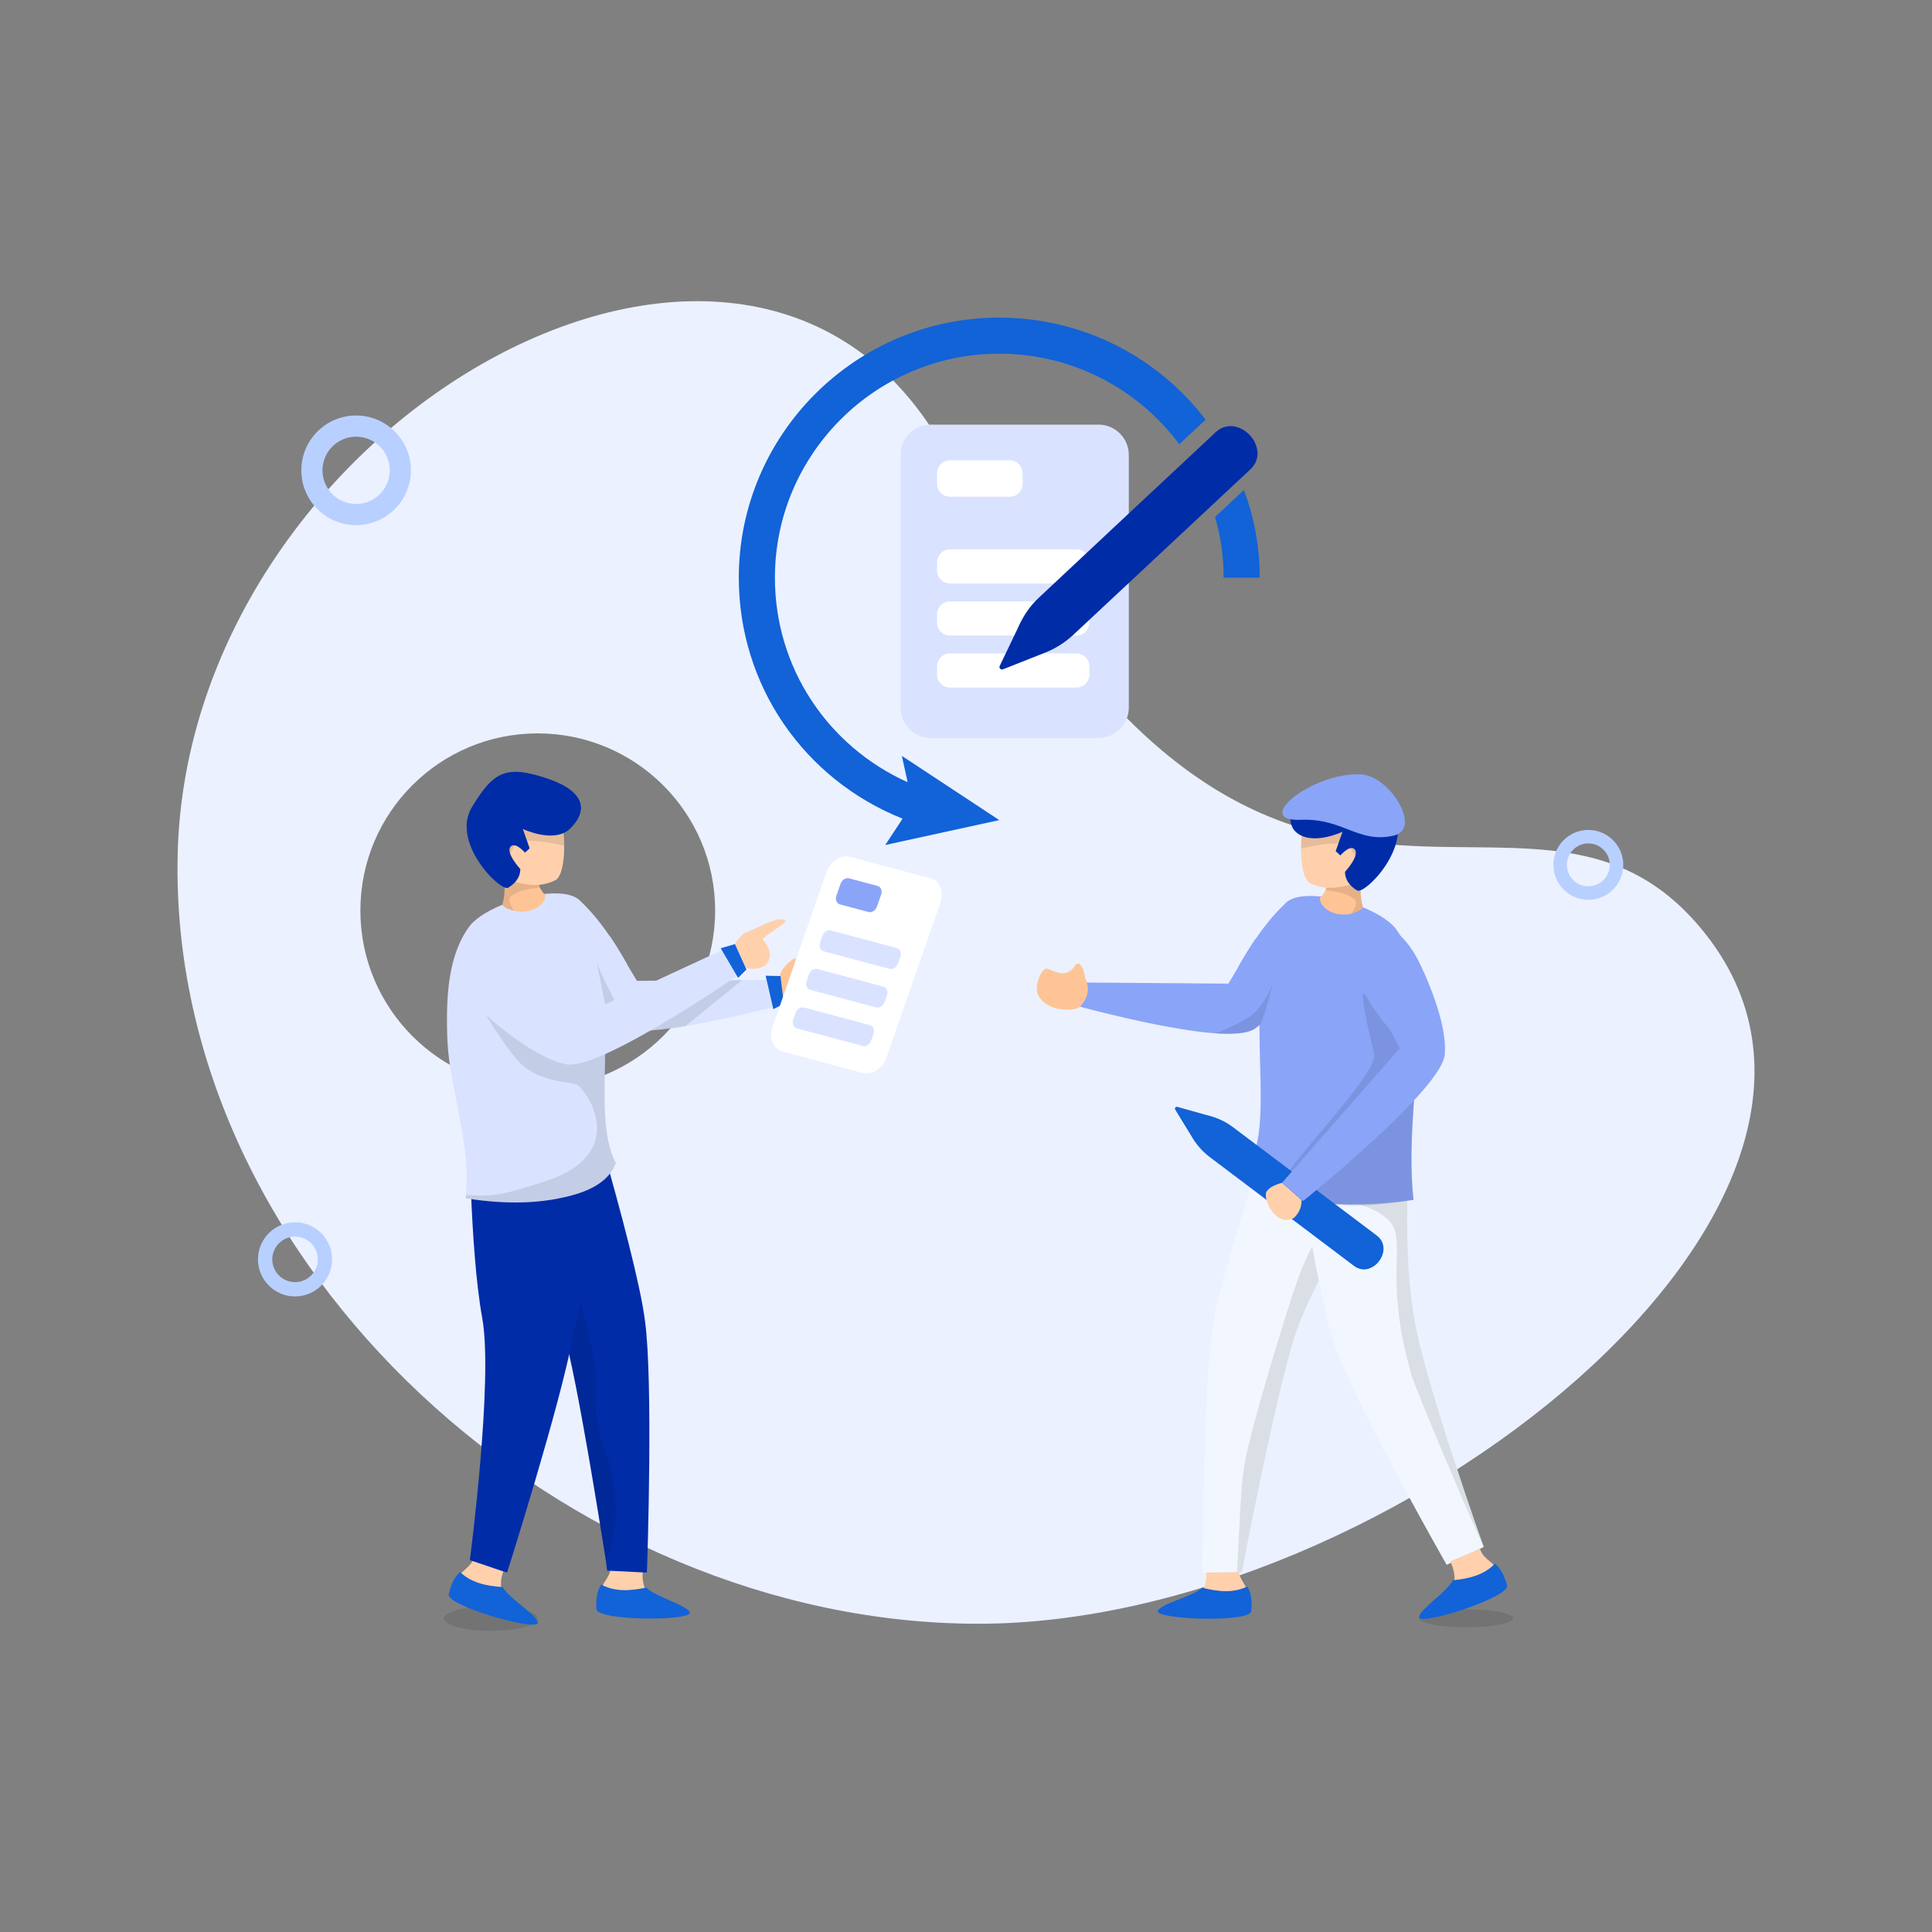 <svg xmlns="http://www.w3.org/2000/svg" enable-background="new 0 0 120 120" viewBox="0 0 120 120" id="flat-illustration-revision-service">
  <rect x="0" y="0" width="120" height="120" fill="#808080" stroke="none"/>
  <path fill="#ebf1ff" d="M105.741,57.774c-11.097-13.556-27.111,8.892-46.733-29.179   C47.29,5.848,11.608,25.861,11.034,53.133c-0.551,25.572,24.171,47.721,49.743,47.721S119.526,74.592,105.741,57.774z    M33.39,67.585c-6.066,0-11.006-4.94-11.006-11.028s4.94-11.005,11.006-11.005c6.088,0,11.028,4.917,11.028,11.005   S39.478,67.585,33.39,67.585z"></path>
  <path fill="#b8d0ff" d="M22.119 32.617c-1.877 0-3.404-1.527-3.404-3.405 0-1.877 1.527-3.405 3.404-3.405 1.877 0 3.404 1.527 3.404 3.405C25.523 31.09 23.996 32.617 22.119 32.617zM22.119 27.123c-1.152 0-2.089.937-2.089 2.09 0 1.152.937 2.09 2.089 2.09 1.152 0 2.09-.937 2.09-2.09C24.208 28.06 23.271 27.123 22.119 27.123zM98.654 55.888c-1.197 0-2.17-.974-2.17-2.17 0-1.197.973-2.17 2.17-2.17 1.197 0 2.171.974 2.171 2.17C100.824 54.915 99.851 55.888 98.654 55.888zM98.654 52.386c-.734 0-1.332.598-1.332 1.332 0 .735.598 1.332 1.332 1.332.735 0 1.332-.597 1.332-1.332C99.986 52.983 99.388 52.386 98.654 52.386zM18.325 80.524c-1.27 0-2.303-1.033-2.303-2.303 0-1.27 1.033-2.303 2.303-2.303s2.303 1.033 2.303 2.303C20.628 79.491 19.595 80.524 18.325 80.524zM18.325 76.808c-.779 0-1.413.634-1.413 1.414 0 .78.634 1.414 1.413 1.414.78 0 1.414-.634 1.414-1.414C19.739 77.442 19.105 76.808 18.325 76.808z"></path>
  <path fill="#d9e3ff" d="M68.227,45.837H57.822c-1.041,0-1.885-0.844-1.885-1.885V28.258c0-1.041,0.844-1.885,1.885-1.885      h10.405c1.041,0,1.885,0.844,1.885,1.885v15.694C70.112,44.993,69.268,45.837,68.227,45.837z"></path>
  <path fill="#fff" d="M62.716 30.855h-3.712c-.442 0-.801-.359-.801-.801V29.39c0-.442.359-.801.801-.801h3.712c.442 0 .801.359.801.801v.664C63.517 30.496 63.158 30.855 62.716 30.855zM66.862 36.24h-7.857c-.442 0-.801-.359-.801-.801v-.517c0-.443.359-.801.801-.801h7.857c.443 0 .801.359.801.801v.517C67.663 35.881 67.304 36.24 66.862 36.24zM66.862 39.473h-7.857c-.442 0-.801-.359-.801-.801v-.517c0-.443.359-.801.801-.801h7.857c.443 0 .801.359.801.801v.517C67.663 39.114 67.304 39.473 66.862 39.473zM66.862 42.706h-7.857c-.442 0-.801-.359-.801-.801v-.517c0-.442.359-.801.801-.801h7.857c.443 0 .801.359.801.801v.517C67.663 42.347 67.304 42.706 66.862 42.706z"></path>
  <g>
    <path fill="#002ca8" d="M77.671,29.146l-3.965,3.705l-0.461,0.43l-6.548,6.12c-0.518,0.487-1.116,0.872-1.76,1.127      l-2.647,1.047c-0.13,0.046-0.251-0.084-0.198-0.206l1.09-2.277c0.004-0.011,0.004-0.011,0.004-0.011l0.133-0.286      c0.042-0.088,0.088-0.187,0.145-0.282c0.274-0.518,0.636-0.994,1.078-1.405l6.886-6.451l0.274-0.251l3.801-3.557      c0.827-0.765,1.92-0.274,2.388,0.53c0.11,0.202,0.179,0.415,0.209,0.628C78.151,28.392,78.025,28.807,77.671,29.146z"></path>
  </g>
  <path fill="#1262d8" d="M74.883 26.068l-1.636 1.524c-2.532-3.406-6.609-5.624-11.18-5.624-7.685 0-13.936 6.251-13.936 13.914 0 5.579 3.271 10.463 8.245 12.704l-.359-1.636 6.049 3.988-7.08 1.546 1.075-1.635c-6.117-2.442-10.172-8.268-10.172-14.967 0-8.895 7.259-16.154 16.177-16.154C67.288 19.727 71.948 22.214 74.883 26.068zM78.244 35.882h-2.241c0-1.299-.179-2.577-.538-3.764l.045-.045 1.748-1.636C77.908 32.14 78.244 33.977 78.244 35.882z"></path>
  <g>
    <ellipse cx="91.065" cy="100.516" opacity=".1" rx="2.918" ry=".558"></ellipse>
    <path fill="#ffd0ab" d="M76.922,97.351c-0.069,0.863,0.964,1.362,0.441,2.099l-3.532,0.163      c0.751-0.385,1.205-1.123,1.078-2.157L76.922,97.351z"></path>
    <path fill="#1262d8" d="M71.911,100.077c0.097-0.446,2.165-0.899,2.759-1.461c1.071,0.267,1.95,0.331,2.801-0.075      c0.239,0.35,0.307,0.913,0.249,1.493C77.83,100.804,71.901,100.606,71.911,100.077z"></path>
    <path fill="#f2f7ff" d="M74.679,97.678l2.451-0.03c0,0,2.085-11.003,3.289-14.707c1.144-3.523,6.339-12.233,6.339-12.233     l-7.165-2.749c0,0-3.606,10.514-4.221,14.156C74.723,85.955,74.679,97.678,74.679,97.678z"></path>
    <path d="M85.048,73.677c-1.616,2.845-3.911,7.079-4.622,9.277c-1.196,3.685-3.297,14.707-3.297,14.707     H76.87c-0.032-0.032-0.032-0.097-0.032-0.162c0.065-1.228,0.129-2.456,0.194-3.685c0.065-0.938,0.097-1.875,0.259-2.812     c0.129-0.744,0.323-1.519,0.517-2.263c0.744-2.78,1.584-5.56,2.457-8.275c0.453-1.325,0.905-2.65,1.681-3.782     C82.753,75.455,83.917,74.549,85.048,73.677z" opacity=".1"></path>
    <path fill="#f2f7ff" d="M89.854,97.194l2.303-1.108c0,0-3.711-10.424-4.342-14.268c-0.659-4.014-0.343-9.632-0.343-9.632     l-7.351-3.497c0,0,1.548,11.22,2.73,14.718C84.097,87.096,89.854,97.194,89.854,97.194z"></path>
    <path fill="#ffd0ab" d="M91.927,96.197c0.23,0.834,1.371,0.952,1.131,1.822l-3.264,1.359      c0.575-0.619,0.75-1.467,0.277-2.396L91.927,96.197z"></path>
    <path fill="#1262d8" d="M88.148,100.47c-0.061-0.452,1.728-1.585,2.095-2.315c1.098-0.115,1.946-0.355,2.607-1.027      c0.344,0.247,0.6,0.753,0.743,1.318C93.96,99.133,88.319,100.971,88.148,100.47z"></path>
    <path d="M92.095,95.883c-0.162-0.097-4.202-9.665-4.428-10.473c-0.226-0.808-0.42-1.616-0.582-2.424     c-0.162-0.873-0.258-1.778-0.323-2.683c-0.032-0.776-0.032-1.584,0-2.392c0-0.549,0.032-1.164-0.194-1.681     c-0.388-0.744-1.228-1.099-2.004-1.39c-1.099-0.356-2.198-0.614-3.297-0.84c-0.259-0.485,0-1.099,0.453-1.422     c0.42-0.323,1.002-0.388,1.519-0.452c0.679-0.065,1.358-0.129,2.004,0c0.808,0.194,1.519,0.614,2.198,1.067     c-0.065,1.81-0.129,5.657,0.388,8.63C88.377,85.345,91.577,94.428,92.095,95.883z" opacity=".1"></path>
    <path fill="#8aa4f8" d="M80.502,59.476c0,0-0.27,0.926-0.733,2.007c-0.386,0.733-0.849,1.505-1.428,2.045v0.039      c-0.116,0.116-0.27,0.231-0.425,0.347c-0.424,0.27-1.312,0.347-2.431,0.27c-3.589-0.27-9.416-1.93-9.416-1.93l0.309-1.235      l9.918,0.077l0.579-0.965c0.347-0.617,0.695-1.196,1.08-1.775L80.502,59.476z"></path>
    <path fill="#8aa4f8" d="M76.88,60.12c1.043,0.808,1.912,1.396,3.137,1.382c0.977-1.628,1.937-3.022,1.958-4.759      l-2.025-0.726C78.836,56.991,77.717,58.597,76.88,60.12z"></path>
    <path fill="#8aa4f8" d="M88.066,64.878c-0.154,3.049-0.617,6.483-0.27,9.647c-2.045,0.309-5.171,0.502-7.448-0.116     c-1.312-0.348-2.354-0.965-2.74-2.007c1.814-3.55-0.849-10.882,2.161-16.208c0.887-1.273,5.595-0.116,6.907,1.466     C88.027,59.476,88.182,62.023,88.066,64.878z"></path>
    <path d="M87.796,74.526c-2.045,0.309-5.821,1.029-8.06-1.183c0.154-0.965,5.953-6.719,5.606-7.915     c-0.038-0.193-0.882-3.517-0.651-3.71c0.231-0.231,2.989,2.853,3.143,3.007c0.077,0.077,0.155,0.116,0.231,0.154     C87.912,67.927,87.449,71.362,87.796,74.526z" opacity=".1"></path>
    <path fill="#1262d8" d="M84.107,78.634l-3.233-2.44l-0.376-0.284l-5.34-4.03c-0.425-0.318-0.784-0.709-1.055-1.149      l-1.109-1.812c-0.05-0.089,0.029-0.196,0.126-0.172l1.814,0.509c0.009,0.001,0.009,0.001,0.009,0.001l0.227,0.061      c0.07,0.02,0.148,0.04,0.226,0.07c0.416,0.135,0.813,0.34,1.172,0.612l5.627,4.236l0.22,0.169l3.103,2.339      c0.669,0.51,0.448,1.376-0.083,1.824c-0.134,0.107-0.282,0.185-0.435,0.235C84.723,78.89,84.401,78.851,84.107,78.634z"></path>
    <path fill="#ffc496" d="M84.66,56.384c-0.194,0.194-0.452,0.291-0.711,0.355c-0.905,0.259-1.972-0.259-1.972-0.97      c0.162-0.129,0.259-0.291,0.356-0.485c0.194-0.517,0.226-1.228,0.291-1.972l1.907,0.776      C84.531,55.188,84.434,55.543,84.66,56.384z"></path>
    <path d="M84.175,56.287c0.032-0.097,0.064-0.194,0.032-0.291c0-0.065-0.065-0.162-0.162-0.194      c-0.323-0.259-0.743-0.355-1.131-0.42l-0.582-0.097c0.194-0.517,0.226-1.228,0.291-1.972l1.907,0.776      c0,1.099-0.097,1.455,0.129,2.295c-0.194,0.194-0.452,0.291-0.711,0.355C84.046,56.578,84.143,56.384,84.175,56.287z" opacity=".1"></path>
    <path fill="#ffd0ab" d="M84.854,54.735c-0.065,0-0.097,0.032-0.162,0.032c-1.357,0.291-2.166,0.646-3.362,0.065      c-0.356-0.259-0.517-1.099-0.517-2.101c0-1.357,0.323-2.974,0.84-3.717l4.331,0.032C86.309,50.921,85.856,53.087,84.854,54.735z      "></path>
    <path d="M84.854,54.735c-0.065,0-0.097,0.032-0.162,0.032c-0.162-0.259-0.194-0.614-0.258-0.905      c-0.097-0.355-0.259-0.711-0.452-1.002c-0.097-0.161-0.226-0.355-0.42-0.42c-0.129-0.065-0.291-0.065-0.42-0.065      c-0.776,0.032-1.519,0.129-2.263,0.323c-0.032,0-0.065,0-0.065,0.032c0-1.357,0.323-2.974,0.84-3.717l4.331,0.032      C86.309,50.921,85.856,53.087,84.854,54.735z" opacity=".1"></path>
    <path fill="#002ca8" d="M83.385,51.662c0,0-1.926,0.919-2.911,0c-0.985-0.919,0.334-3.914,2.606-2.404      c3.262,2.167,1.754-2.025,3.454,1.021c1.27,2.276-1.77,5.307-2.239,5.03c-0.838-0.496-0.748-1.167-0.748-1.167      s0.933-1.008,0.593-1.386c-0.287-0.32-0.891,0.377-0.891,0.377l-0.287-0.267L83.385,51.662z"></path>
    <path fill="#ffc496" d="M64.897,60.188c0.227-0.182,1.226,0.809,1.863-0.199c0.289-0.457,0.615,0.319,0.633,0.72     c0.391,0.867,0.06,1.408-0.326,1.845c-0.452,0.272-2.009,0.291-2.56-0.698C64.251,61.495,64.493,60.484,64.897,60.188z"></path>
    <g>
      <path fill="#ffd0ab" d="M80.85,74.535c-0.015,0.6-0.264,0.895-0.483,1.112c-1.062,0.576-1.909-1.036-1.717-1.606      c0.151-0.266,0.508-0.446,0.98-0.576L80.85,74.535z"></path>
      <path fill="#8aa4f8" d="M88.429,60.38c0,0,1.489,3.117,1.309,5.121c-0.195,2.18-8.795,9.093-8.795,9.093l-1.313-1.13       l7.314-8.358l-1.47-2.768L88.429,60.38z"></path>
      <path fill="#8aa4f8" d="M86.327,63.944c1.283-0.308,2.096-0.618,2.852-1.582c-0.659-1.78-1.145-3.401-2.487-4.505       c-1.356-0.312-2.29,0.21-2.803,1.565C84.483,61.355,85.008,62.406,86.327,63.944z"></path>
    </g>
    <path fill="#8aa4f8" d="M80.793,50.919c2.665-0.104,3.557,1.492,5.78,0.981c1.775-0.408-0.243-3.756-2.106-3.809     C81.412,48.005,77.754,51.037,80.793,50.919z"></path>
    <path d="M79.036,61.174c0,0.039-0.039,0.116-0.039,0.154c-0.193,0.772-0.386,1.466-0.656,2.2v0.039     c-0.116,0.116-0.27,0.231-0.425,0.347c-0.424,0.27-1.312,0.347-2.431,0.27c0.386-0.116,0.772-0.309,1.158-0.502     c0.386-0.193,0.733-0.347,1.08-0.617c0.54-0.424,0.926-1.081,1.235-1.737C78.997,61.29,78.997,61.213,79.036,61.174z" opacity=".1"></path>
  </g>
  <g>
    <path d="M27.571,100.532c0,0.42,1.305,0.761,2.915,0.761c1.61,0,2.915-0.341,2.915-0.761     c0-0.42-1.305-0.761-2.915-0.761C28.876,99.771,27.571,100.112,27.571,100.532z" opacity=".1"></path>
    <path fill="#ffd0ab" d="M37.941,97.256c0.035,0.865-1.015,1.324-0.522,2.08l3.523,0.299      c-0.736-0.414-1.161-1.168-0.994-2.197L37.941,97.256z"></path>
    <path fill="#1262d8" d="M42.843,100.173c-0.08-0.449-2.129-0.982-2.701-1.566c-1.081,0.226-1.962,0.256-2.796-0.183      c-0.253,0.341-0.342,0.9-0.306,1.482C36.9,100.672,42.833,100.703,42.843,100.173z"></path>
    <path fill="#002ca8" d="M40.181,97.632c0,0.039,0,0.039,0,0.039h-0.116l-2.354-0.116c0,0-0.039-0.232-0.077-0.618     c-0.386-2.393-1.737-10.998-2.624-14.201c-0.308-1.158-1.042-2.856-1.929-4.67c-1.698-3.743-3.936-7.795-3.936-7.795l7.255-2.47     c0,0,0.502,1.621,1.119,3.782c0.965,3.396,2.277,8.258,2.547,10.496C40.567,85.785,40.219,96.783,40.181,97.632z"></path>
    <path d="M38.174,95.008c-0.039,0.309-0.27,1.235-0.54,1.929c-0.386-2.393-1.737-10.998-2.624-14.201     c-0.308-1.158-1.042-2.856-1.929-4.67c1.312,0.811,1.62-0.81,2.276,0.618c0.424,0.849,1.352,4.746,1.545,5.711     c0.231,1.428-0.077,2.933,0.27,4.322c0.116,0.618,0.347,1.158,0.54,1.737C38.213,91.921,38.329,93.464,38.174,95.008z" opacity=".1"></path>
    <path fill="#ffd0ab" d="M29.466,96.68c-0.199,0.842-1.335,1.001-1.064,1.862l3.312,1.238      c-0.597-0.597-0.803-1.438-0.365-2.384L29.466,96.68z"></path>
    <path fill="#1262d8" d="M33.4,100.812c0.044-0.454-1.785-1.52-2.178-2.237c-1.101-0.074-1.958-0.283-2.643-0.93      c-0.335,0.26-0.572,0.774-0.695,1.345C27.543,99.689,33.247,101.319,33.4,100.812z"></path>
    <path fill="#002ca8" d="M35.627,82.659c0,0.116-0.039,0.193-0.039,0.309c-0.733,4.129-4.09,14.703-4.09,14.703     l-0.27-0.077l-2.045-0.695c0,0,1.466-11.176,0.772-15.011c-0.81-4.476-0.81-12.734-0.81-12.734l4.737-0.494     C33.881,68.66,37.522,77.031,35.627,82.659z"></path>
    <path fill="#d9e3ff" d="M35.356,59.303c0,0,0.27,0.926,0.733,2.007c0.386,0.733,0.849,1.505,1.428,2.045v0.039      c0.116,0.116,0.27,0.231,0.425,0.347c0.424,0.27,1.312,0.347,2.431,0.27c3.589-0.27,9.416-1.93,9.416-1.93l-0.309-1.235      l-9.918,0.077l-0.579-0.965c-0.347-0.617-0.695-1.196-1.08-1.775L35.356,59.303z"></path>
    <path fill="#d9e3ff" d="M38.978,59.946c-1.043,0.808-1.912,1.396-3.137,1.382c-0.977-1.628-1.936-3.022-1.958-4.759      l2.025-0.726C37.023,56.817,38.142,58.424,38.978,59.946z"></path>
    <path fill="#ffc496" d="M50.961,60.015c-0.227-0.182-2.047,1.096-1.547-0.339c0.178-0.511-0.931,0.459-0.949,0.86     c-0.391,0.867-0.06,1.408,0.326,1.845c0.452,0.272,2.009,0.291,2.56-0.698C51.607,61.321,51.365,60.311,50.961,60.015z"></path>
    <polygon fill="#1262d8" points="48.477 60.625 47.557 60.603 48.034 62.681 48.685 62.345"></polygon>
    <path fill="#d9e3ff" d="M38.251,72.24c-0.386,1.042-1.428,1.66-2.74,2.007c-2.277,0.618-4.538,0.495-6.583,0.186V74.24     c0.347-3.126-0.98-6.553-1.135-9.525c-0.116-2.856,0.039-5.403,1.389-7.216c1.312-1.582,6.02-2.74,6.907-1.466     c1.582,2.778,1.582,6.097,1.505,9.107C37.557,67.956,37.364,70.542,38.251,72.24z"></path>
    <path fill="#ffc496" d="M31.198,56.21c0.194,0.194,0.452,0.291,0.711,0.355c0.905,0.259,1.972-0.259,1.972-0.97      c-0.162-0.129-0.258-0.291-0.355-0.485c-0.194-0.517-0.226-1.228-0.291-1.972l-1.907,0.776      C31.327,55.014,31.424,55.37,31.198,56.21z"></path>
    <path d="M31.683,56.113c-0.032-0.097-0.065-0.194-0.032-0.291c0-0.065,0.065-0.161,0.162-0.194      c0.323-0.259,0.743-0.355,1.131-0.42l0.582-0.097c-0.194-0.517-0.226-1.228-0.291-1.972l-1.907,0.776      c0,1.099,0.097,1.455-0.129,2.295c0.194,0.194,0.452,0.291,0.711,0.355C31.812,56.404,31.715,56.21,31.683,56.113z" opacity=".1"></path>
    <path fill="#ffd0ab" d="M31.004,54.562c0.064,0,0.097,0.032,0.161,0.032c1.358,0.291,2.166,0.646,3.362,0.065      c0.355-0.259,0.517-1.099,0.517-2.101c0-1.357-0.323-2.974-0.84-3.717l-4.257,0.615C29.625,51.33,30.002,52.913,31.004,54.562z"></path>
    <path d="M31.004,54.562c0.064,0,0.097,0.032,0.161,0.032c0.162-0.259,0.194-0.614,0.259-0.905      c0.097-0.355,0.259-0.711,0.452-1.002c0.097-0.162,0.226-0.356,0.42-0.42c0.129-0.065,0.291-0.065,0.42-0.065      c0.776,0.032,1.519,0.129,2.263,0.323c0.032,0,0.065,0,0.065,0.032c0-1.357-0.323-2.974-0.84-3.717l-4.257,0.615      C29.625,51.33,30.002,52.913,31.004,54.562z" opacity=".1"></path>
    <path fill="#002ca8" d="M32.474,51.489c0,0,1.926,0.919,2.911,0c0.985-0.919,1.243-2.231-1.338-3.116      c-2.696-0.924-3.428-0.372-4.722,1.734c-1.365,2.221,1.77,5.307,2.239,5.03c0.838-0.496,0.748-1.167,0.748-1.167      s-0.933-1.008-0.593-1.386c0.287-0.32,0.891,0.376,0.891,0.376l0.287-0.267L32.474,51.489z"></path>
    <path d="M37.942,63.74c0.884,0.73,4.631-0.008,4.631-0.008l3.534-2.86l-0.905,0.024     c0,0-5.759,2.487-5.987,2.613c-0.357,0.196-2.127-3.435-2.156-3.82C37.059,59.688,37.787,63.625,37.942,63.74z" opacity=".1"></path>
    <g>
      <path fill="#fff" d="M53.588,66.643l-5-1.334c-0.575-0.153-0.848-0.83-0.61-1.512l3.352-9.62      c0.237-0.681,0.896-1.11,1.47-0.956l5,1.334c0.575,0.153,0.848,0.83,0.61,1.511l-3.352,9.62      C54.82,66.368,54.162,66.796,53.588,66.643z"></path>
      <path fill="#8aa4f8" d="M53.944,56.647l-1.773-0.473c-0.206-0.055-0.304-0.298-0.219-0.542l0.256-0.735       c0.085-0.244,0.321-0.398,0.527-0.343l1.773,0.473c0.206,0.055,0.304,0.298,0.219,0.542l-0.256,0.735       C54.386,56.548,54.15,56.702,53.944,56.647z"></path>
      <path fill="#d9e3ff" d="M55.253 60.178l-4.097-1.093c-.206-.055-.304-.298-.219-.542l.142-.407c.085-.244.321-.398.527-.343l4.097 1.093c.206.055.304.298.219.542l-.142.407C55.695 60.08 55.459 60.233 55.253 60.178zM54.419 62.572l-4.097-1.093c-.206-.055-.304-.298-.219-.542l.142-.407c.085-.244.321-.398.527-.343l4.097 1.093c.206.055.304.298.219.542l-.142.407C54.861 62.473 54.625 62.627 54.419 62.572zM53.585 64.965l-4.097-1.093c-.206-.055-.304-.298-.219-.542l.142-.407c.085-.244.321-.398.527-.343l4.097 1.093c.206.055.304.298.219.542l-.142.407C54.027 64.867 53.791 65.02 53.585 64.965z"></path>
    </g>
    <path d="M38.251,72.24c-0.386,1.042-1.428,1.66-2.74,2.007c-2.277,0.618-4.538,0.495-6.583,0.186V74.24     c0.116-0.038,0.232,0,0.347,0c1.737,0.116,2.582-0.269,4.268-0.765c5.435-1.598,3.213-5.326,2.364-6.059     c-0.347-0.27-2.024-0.099-3.368-1.174c-0.946-0.756-2.732-3.782-3.31-4.862c0.656,0.54,3.195,3.104,3.967,3.49     c0.772,0.386,1.621,0.617,2.508,0.54c0.656-0.039,1.312-0.27,1.891-0.27C37.557,67.956,37.364,70.542,38.251,72.24z" opacity=".1"></path>
    <g>
      <path fill="#ffd0ab" d="M46.333,60.113c0.58,0.154,0.933-0.002,1.203-0.151c0.496-0.5,0.258-1.139-0.146-1.58      c-0.145-0.158,1.497-1.03,1.392-1.183c-0.292-0.428-2.181,0.659-2.306,0.664c-0.298,0.07-0.57,0.362-0.828,0.778L46.333,60.113z      "></path>
      <path fill="#d9e3ff" d="M30.619,63.411c0,0,2.573,2.304,4.547,2.695c2.147,0.425,11.197-5.887,11.197-5.887       l-0.715-1.578l-10.075,4.673l-2.243-2.188L30.619,63.411z"></path>
      <path fill="#d9e3ff" d="M34.63,62.395c-0.655,1.145-1.182,1.839-2.32,2.293c-1.524-1.132-2.943-2.054-3.625-3.652       c0.081-1.389,0.845-2.139,2.289-2.251C32.664,59.898,33.524,60.697,34.63,62.395z"></path>
    </g>
    <polygon fill="#1262d8" points="45.648 58.641 44.764 58.897 45.844 60.735 46.363 60.219"></polygon>
  </g>
</svg>
